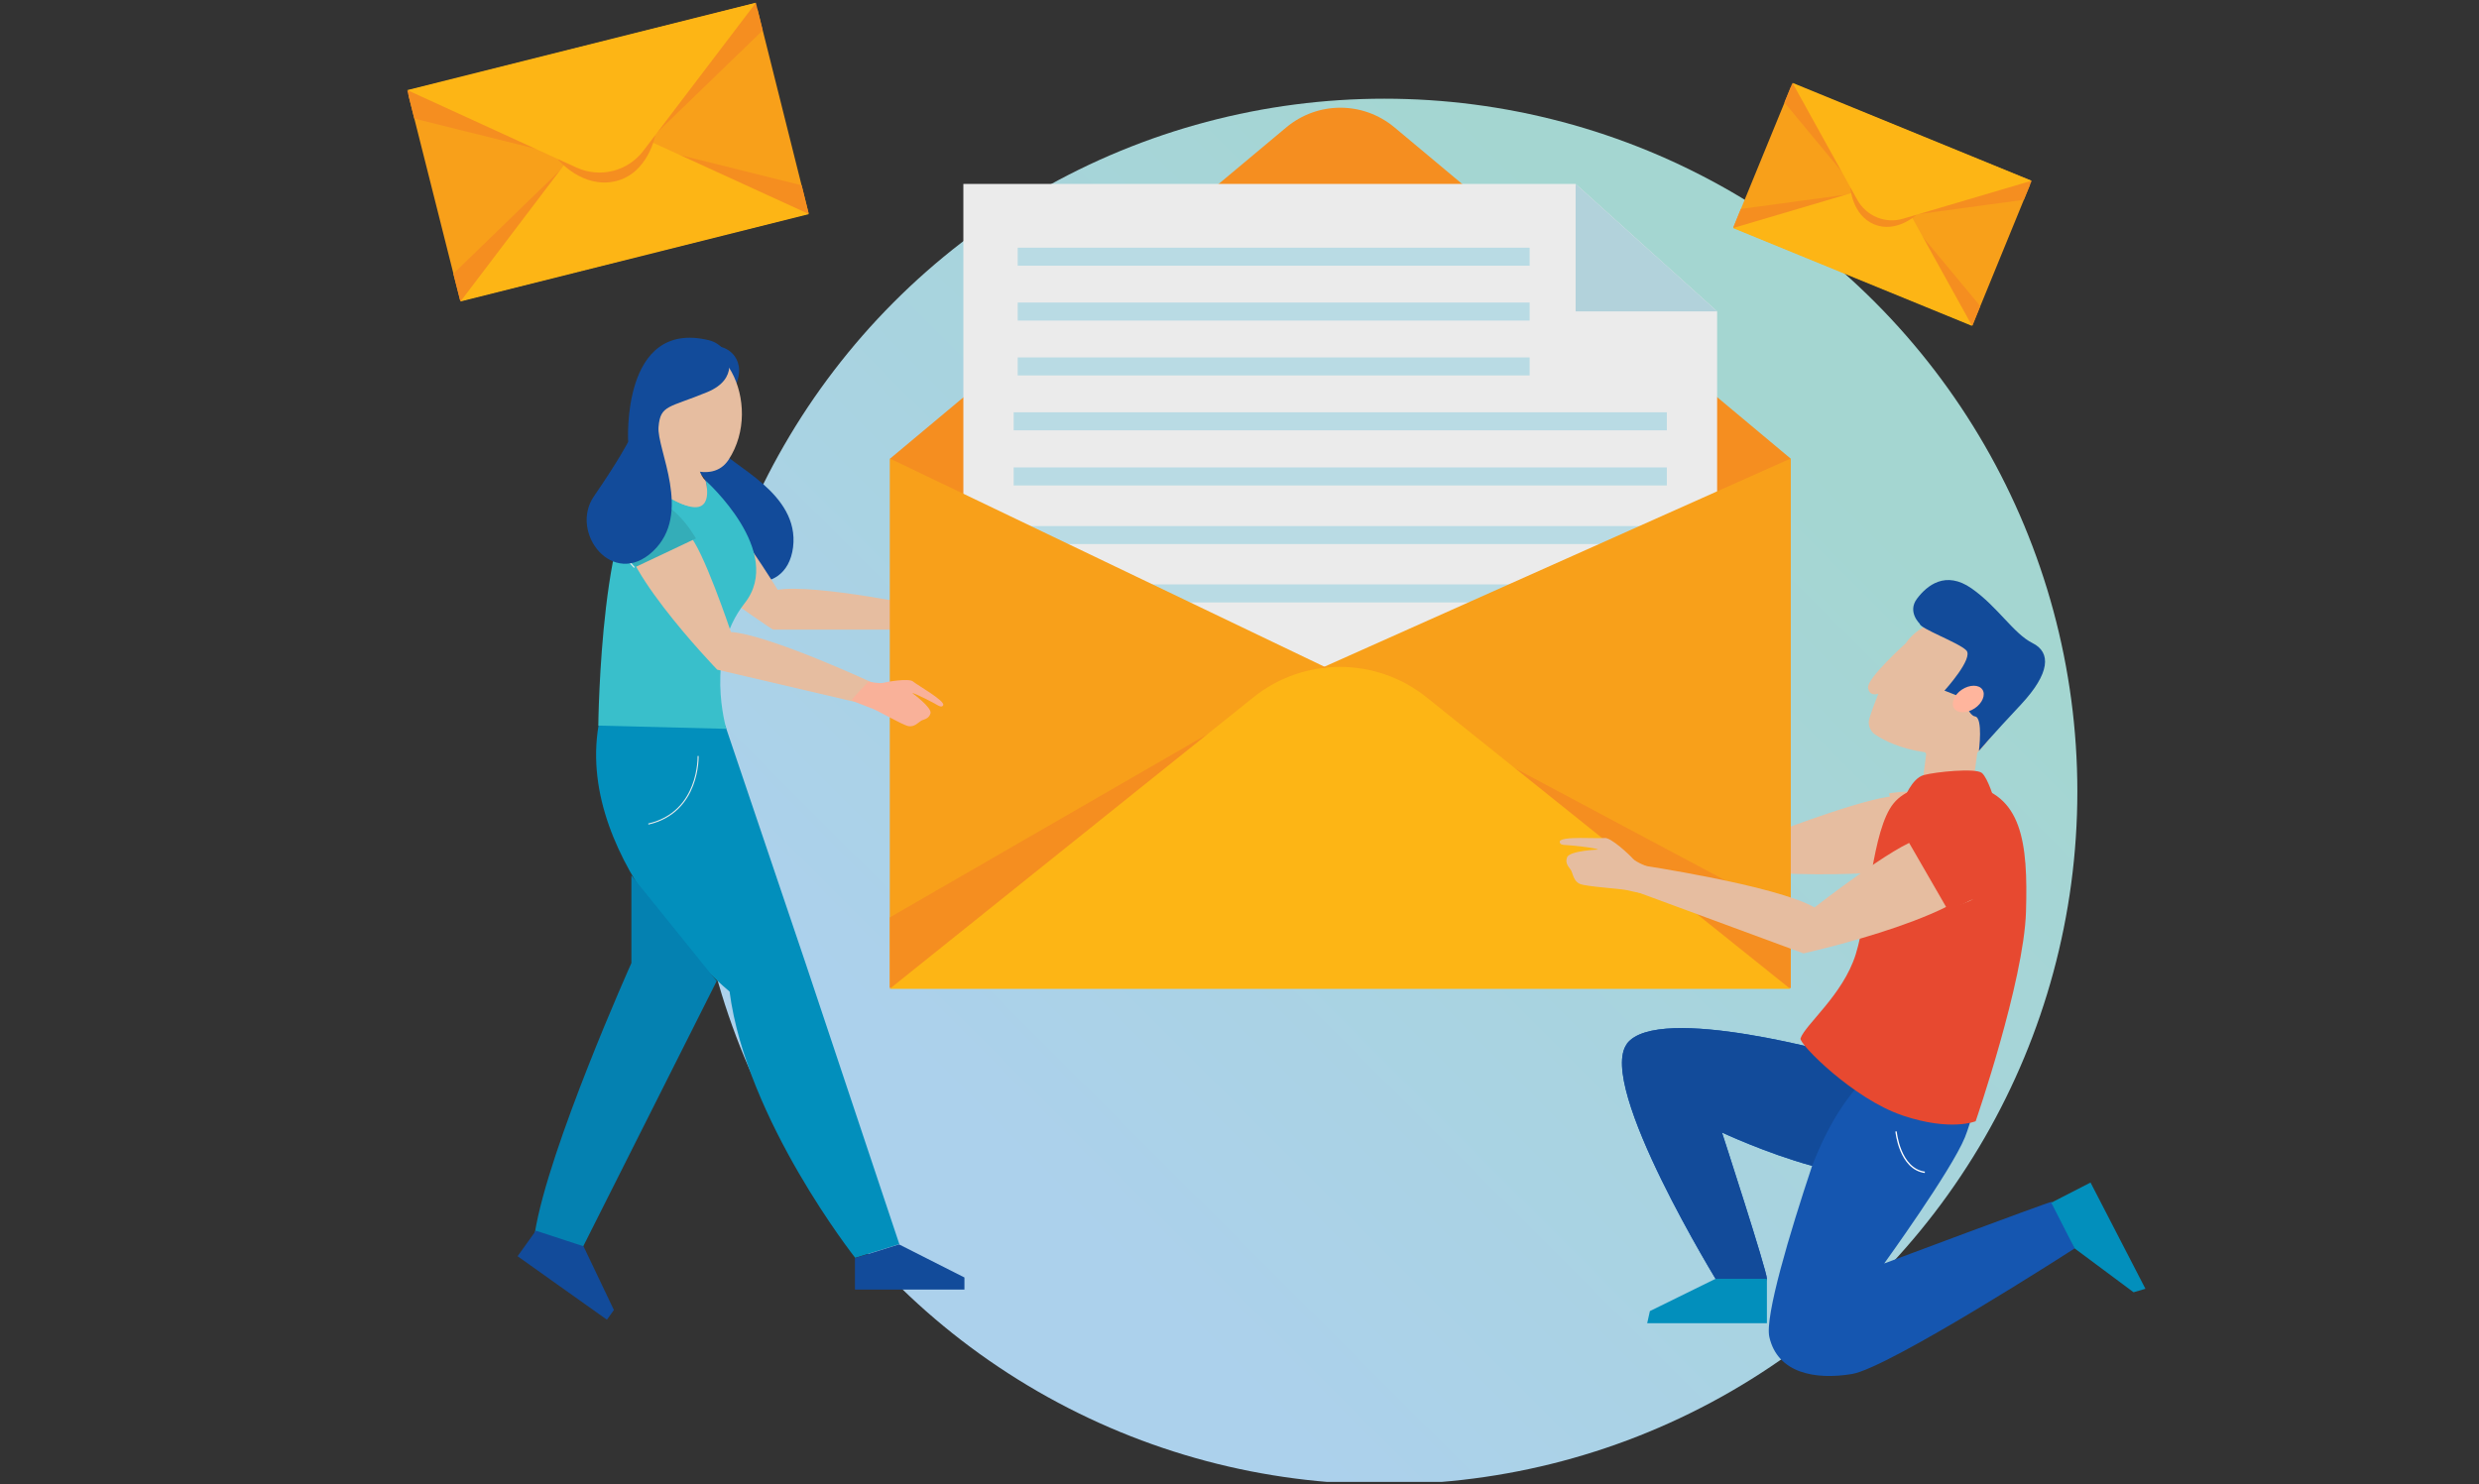 <?xml version="1.0" encoding="UTF-8"?><svg id="_レイヤー_2" xmlns="http://www.w3.org/2000/svg" xmlns:xlink="http://www.w3.org/1999/xlink" viewBox="0 0 92.15 55.19"><rect x="0" y="0" width="92.15" height="55.19" fill="#333333" stroke="none"/><defs><style>.cls-1{fill:#b9dbe4;}.cls-2{fill:#e74930;}.cls-3{fill:#f8a01a;}.cls-4{stroke:#fff;stroke-width:.05px;}.cls-4,.cls-5,.cls-6{fill:none;}.cls-4,.cls-6{stroke-miterlimit:10;}.cls-7{fill:#ffb59d;}.cls-8{fill:#124b9a;}.cls-9{fill:url(#_名称未設定グラデーション_3);}.cls-10{fill:#34adb8;}.cls-11{fill:#0481b1;}.cls-12{fill:#ebebeb;}.cls-13{fill:#fdb515;}.cls-14{fill:#f9b199;}.cls-15{fill:#e6bda0;}.cls-16{fill:#b2d2db;}.cls-17{fill:#39bfcb;}.cls-6{stroke:#ebebeb;stroke-width:.04px;}.cls-18{fill:#1556b0;}.cls-19{fill:#f58e20;}.cls-20{fill:#028fbc;}.cls-21{clip-path:url(#clippath);}</style><clipPath id="clippath"><rect class="cls-5" width="92.15" height="55.1"/></clipPath><linearGradient id="_名称未設定グラデーション_3" x1="-795.77" y1="654.99" x2="-795.84" y2="654.92" gradientTransform="translate(344635.09 283624.88) scale(433 -433)" gradientUnits="userSpaceOnUse"><stop offset="0" stop-color="#a4d6d1"/><stop offset="1" stop-color="#acd1ec"/></linearGradient></defs><g id="_レイヤー_1-2"><g class="cls-21"><circle id="_楕円形_20" class="cls-9" cx="51.46" cy="29.43" r="25.76"/><path class="cls-15" d="M70.97,32.37s.44.04.89-.04"/><path class="cls-15" d="M70.57,29.62s2.56.07,2.15,1.71c-.41,1.64-7.49,1.09-7.49,1.09l-5.45-4.14.56-.79s4.61,2.19,5.78,3.41c0,0,3.65-1.4,4.46-1.29Z"/><path class="cls-15" d="M70.93,32.29s1.74.38,1.99-1.47c.25-1.85-2.7-1.32-2.7-1.32,0,0,.47,1.88.71,2.8Z"/><path class="cls-15" d="M60.64,27.67s-.4-.31-.47-.47c-.07-.16-.55-1-.78-1.04s-1.55-.55-1.63-.36c-.04.1.06.16.17.18.1.03,1.06.43,1.11.51,0,0-1.03-.27-1.18-.05-.15.22-.02.39,0,.53.02.14-.03.41.17.57.2.16,1.37.6,1.6.73.22.13.81.46.86.44.05-.02.15-1.03.15-1.03Z"/><path class="cls-15" d="M69.83,25.79s-.33.14-.39-.21c-.06-.35,1.4-1.66,1.4-1.66h0s0,0,0,0c.17-.25.41-.46.68-.61.69-.37,2.06-.83,2.95.63,1.23,2.02-.97,4.05-.97,4.05l-.15,1.13s-.02.03-.04.05l-1.87.79s-.09-.02-.08-.06l.24-1.86s-.02-.06-.05-.07c-.92-.13-1.52-.44-1.85-.66-.19-.13-.28-.38-.21-.6.1-.32.22-.63.33-.91Z"/><path class="cls-18" d="M77.12,46.42s-6.89,4.44-8.28,4.67c-1.38.23-2.77-.04-3.07-1.38-.17-.76.75-3.84,1.59-6.36-1.76-.48-3.35-1.24-3.35-1.24,0,0,1.67,5.14,1.67,5.44s-1.77.23-1.77.23c0,0-4.59-7.44-3.43-8.97,1.15-1.54,8.11.46,8.11.46,0,0,1.99.15,3.37.31l1.69-.13s-.12,1.61-.61,2.84c-.5,1.23-3,4.69-3,4.69,0,0,6.11-2.29,6.22-2.29s.86,1.72.86,1.72Z"/><path class="cls-8" d="M60.47,38.81c1.15-1.54,8.11.46,8.11.46,0,0,.7.05,1.56.13-1.31.94-2.15,2.33-2.78,3.95-1.71-.48-3.35-1.24-3.35-1.24,0,0,1.67,5.14,1.67,5.44s-1.77.23-1.77.23c0,0-4.59-7.44-3.43-8.97Z"/><path class="cls-2" d="M71.51,28.82c.44-.12,1.92-.27,2.16-.08.23.19.48,1.05.48,1.05l-3.38-.06s.29-.79.74-.91Z"/><path class="cls-2" d="M70.71,41.47c-1.8-.6-3.85-2.66-3.78-2.86.17-.51,1.58-1.62,2.05-3.12.5-1.62.6-4.63,1.41-5.62.81-.99,2.76-.69,2.76-.69,2.02.33,2.24,2.15,2.16,4.73-.08,2.58-1.87,7.78-1.87,7.78,0,0-.91.39-2.71-.21Z"/><path class="cls-4" d="M70.48,42.07s.13,1.39,1.07,1.52"/><path class="cls-8" d="M71.36,23.19s-.47-.44-.1-.93c.37-.49,1.06-1.06,2.03-.38.97.68,1.56,1.68,2.26,2.03.71.35.65,1.13-.42,2.28-1.08,1.15-1.57,1.73-1.57,1.73,0,0,.16-1.23-.14-1.28-.3-.04-.51-.95-.51-.95l-.14.18-.49-.19s1.1-1.21.81-1.5c-.29-.29-1.73-.81-1.73-.99Z"/><path class="cls-7" d="M73.4,26.34c-.29.19-.63.19-.76,0-.13-.19,0-.51.29-.7.29-.19.63-.19.76,0,.13.19,0,.51-.29.7Z"/><polygon class="cls-20" points="65.68 47.55 63.77 47.55 61.33 48.75 61.23 49.2 65.68 49.2 65.68 47.55"/><polygon class="cls-20" points="76.25 44.72 77.12 46.42 79.31 48.05 79.75 47.92 77.71 43.97 76.25 44.72"/><path class="cls-8" d="M26.09,12.97c.43-.21.96-.1,1.23.29.18.27.25.66-.05,1.23-.73,1.37-1.04,1.47-.58,2.15.47.68,3.04,1.68,2.79,3.71-.26,2.03-2.85,1.44-2.99-.19-.14-1.63-.3-2.37-.3-2.37,0,0-3.11-3.36-.09-4.82Z"/><path class="cls-15" d="M26.56,18.76s-1.77-1.27-2.34.05c-.57,1.33,4.51,4.6,4.51,4.6h5.83s.03-.81.03-.81c0,0-4.26-.9-5.68-.67,0,0-1.75-2.83-2.35-3.17Z"/><path class="cls-15" d="M24.93,20.39s-1.37-.64-.59-2.03c.78-1.38,2.51.5,2.51.5,0,0-1.29,1.03-1.92,1.53Z"/><path class="cls-20" d="M22.24,26.98h4.72l2.98,8.82,3.49,10.46-1.64.51s-4.05-5.13-4.67-9.9c0,0-5.75-4.72-4.87-9.9Z"/><path class="cls-11" d="M20.98,46.38c.06.03.23.12.25.13.1.04.21.07.31.11l5.1-10.14-3.17-3.93v3.26s-3.09,6.89-3.59,10.04c.46.15.65.29,1.09.53Z"/><path class="cls-6" d="M25.95,28.11s.07,2.09-1.85,2.53"/><path class="cls-17" d="M22.24,26.98s.09-8.72,2.03-9.1c0,0,.81.97,1.48.94.67-.03.49-.94.49-.94,0,0,2.95,2.64,1.44,4.55-1.51,1.91-.68,4.67-.68,4.67l-4.76-.12Z"/><path class="cls-15" d="M24.27,17.89l.32-1.32,1.49.15s-.33.66.15,1.16c0,0,.36,1.29-.74.91-1.09-.38-1.23-.91-1.23-.91Z"/><path class="cls-15" d="M25.75,17.49c-1.11-.29-1.93-1.2-2.02-2.34-.06-.69.14-1.47,1.04-2.05,2.03-1.31,3.67,1.93,2.31,4-.32.48-.83.52-1.33.39Z"/><path class="cls-15" d="M34.42,22.57s.43-.06.55-.14c.12-.09.84-.49,1.02-.43s1.38.27,1.35.45c-.01.1-.12.09-.2.06-.09-.02-.96-.14-1.04-.11,0,0,.87.25.89.47.02.23-.16.29-.23.38-.07.09-.16.31-.37.34-.22.03-1.26-.16-1.48-.16-.22,0-.79-.02-.82-.05-.03-.03.34-.82.34-.82Z"/><polygon class="cls-8" points="33.42 46.27 35.85 47.5 35.85 47.95 31.78 47.95 31.78 46.78 33.42 46.27"/><polygon class="cls-8" points="21.69 46.34 22.82 48.71 22.56 49.07 19.24 46.71 19.92 45.76 21.69 46.34"/><path class="cls-19" d="M51.84,4.74c-1.17-.98-2.86-.98-4.03,0l-14.72,12.31v19.68h33.47v-19.68l-14.72-12.31Z"/><polygon class="cls-12" points="58.57 6.84 35.81 6.84 35.81 33.6 63.83 33.6 63.83 11.58 58.57 6.84"/><polygon class="cls-16" points="58.57 6.84 63.83 11.58 58.57 11.58 58.57 6.84"/><rect class="cls-1" x="37.83" y="9.21" width="19.03" height=".67"/><rect class="cls-1" x="37.83" y="11.25" width="19.03" height=".67"/><rect class="cls-1" x="37.83" y="13.29" width="19.03" height=".67"/><rect class="cls-1" x="37.68" y="15.33" width="24.28" height=".67"/><rect class="cls-1" x="37.68" y="17.38" width="24.28" height=".67"/><rect class="cls-1" x="37.68" y="19.56" width="24.28" height=".67"/><rect class="cls-1" x="37.68" y="21.73" width="24.28" height=".67"/><polygon class="cls-3" points="33.08 17.05 49.23 24.79 66.56 17.05 66.56 36.73 33.08 36.73 33.08 17.05"/><polygon class="cls-19" points="49.23 24.79 66.56 34.03 66.56 36.73 33.08 36.73 33.08 34.11 49.23 24.79"/><path class="cls-13" d="M33.08,36.77h33.47l-13.52-10.84c-1.88-1.51-4.56-1.51-6.44,0l-13.52,10.84Z"/><path class="cls-6" d="M23.58,21.1s-.27-.27-.46-.6"/><path class="cls-15" d="M25.6,19.87s-1.44-1.64-2.29-.48c-.85,1.16,3.35,5.51,3.35,5.51l5.68,1.33.21-.79s-3.94-1.84-5.38-1.94c0,0-1.06-3.16-1.57-3.62Z"/><path class="cls-10" d="M23.65,21.08s-1.19-.94-.11-2.11c1.08-1.17,2.33,1.05,2.33,1.05,0,0-1.49.71-2.22,1.05Z"/><path class="cls-14" d="M32.27,25.34s.42.09.56.05c.14-.04.96-.18,1.11-.05.15.13,1.2.72,1.12.88-.04.09-.14.04-.21,0-.07-.05-.86-.46-.94-.45,0,0,.73.53.68.75-.06.22-.25.22-.35.28-.1.06-.25.24-.47.2-.22-.04-1.14-.58-1.34-.65-.21-.08-.74-.28-.76-.32-.02-.04.59-.66.59-.66Z"/><path class="cls-8" d="M26.35,12.65c.46.11.8.54.76,1.01-.03.32-.22.67-.82.92-1.43.59-1.74.47-1.81,1.29-.08.82,1.28,3.23-.21,4.63-1.49,1.4-3.12-.7-2.19-2.05.93-1.35,1.27-2.02,1.27-2.02,0,0-.27-4.57,3-3.78Z"/><path class="cls-15" d="M72.52,33.73s.43-.09.84-.3"/><path class="cls-15" d="M71.34,31.21s2.47-.68,2.55,1.02c.08,1.69-6.85,3.22-6.85,3.22l-6.42-2.37.31-.92s5.05.75,6.52,1.58c0,0,3.08-2.4,3.89-2.53Z"/><path class="cls-2" d="M72.38,33.79s1.81-.19,1.55-2.1-3.01-.43-3.01-.43c0,0,.98,1.7,1.46,2.53Z"/><path class="cls-15" d="M61.28,32.24s-.47-.18-.58-.31c-.11-.13-.82-.8-1.05-.77-.23.03-1.64-.08-1.67.13-.01.11.11.13.21.13s1.14.1,1.21.17c0,0-1.06.04-1.15.29-.09.25.1.38.16.5.06.12.09.4.33.49.24.1,1.49.17,1.74.23.25.06.91.2.95.17.04-.03-.15-1.03-.15-1.03Z"/><polygon class="cls-3" points="15.19 3.57 22.19 5 28.15 .32 30.06 7.94 17.11 11.19 15.19 3.57"/><polygon class="cls-19" points="22.19 5 29.8 6.89 30.06 7.94 17.11 11.19 16.85 10.18 22.19 5"/><path class="cls-13" d="M17.11,11.21l12.96-3.25-6.29-2.88c-.88-.4-1.91-.14-2.49.63l-4.18,5.51Z"/><polygon class="cls-19" points="23.01 6.3 15.4 4.41 15.14 3.37 28.1 .11 28.35 1.13 23.01 6.3"/><path class="cls-19" d="M20.76,5.93l3.6-.9s-.27,1.43-1.49,1.71c-1.22.28-2.12-.8-2.12-.8Z"/><path class="cls-13" d="M28.1.1l-12.96,3.25,6.29,2.88c.88.4,1.91.14,2.49-.63L28.1.1Z"/><polygon class="cls-3" points="66.57 3.24 70.01 7.05 75.46 6.87 73.32 12.1 64.43 8.46 66.57 3.24"/><polygon class="cls-19" points="70.01 7.05 73.61 11.38 73.32 12.1 64.43 8.46 64.71 7.77 70.01 7.05"/><path class="cls-13" d="M64.42,8.48l8.89,3.64-2.41-4.35c-.34-.61-1.05-.9-1.71-.7l-4.77,1.41Z"/><polygon class="cls-19" points="69.93 8.15 66.33 3.81 66.62 3.1 75.52 6.73 75.23 7.43 69.93 8.15"/><path class="cls-19" d="M68.78,6.97l2.47,1.01s-.76.71-1.59.36c-.82-.35-.88-1.37-.88-1.37Z"/><path class="cls-13" d="M75.52,6.72l-8.89-3.64,2.41,4.35c.34.61,1.05.9,1.71.7l4.77-1.41Z"/></g></g></svg>